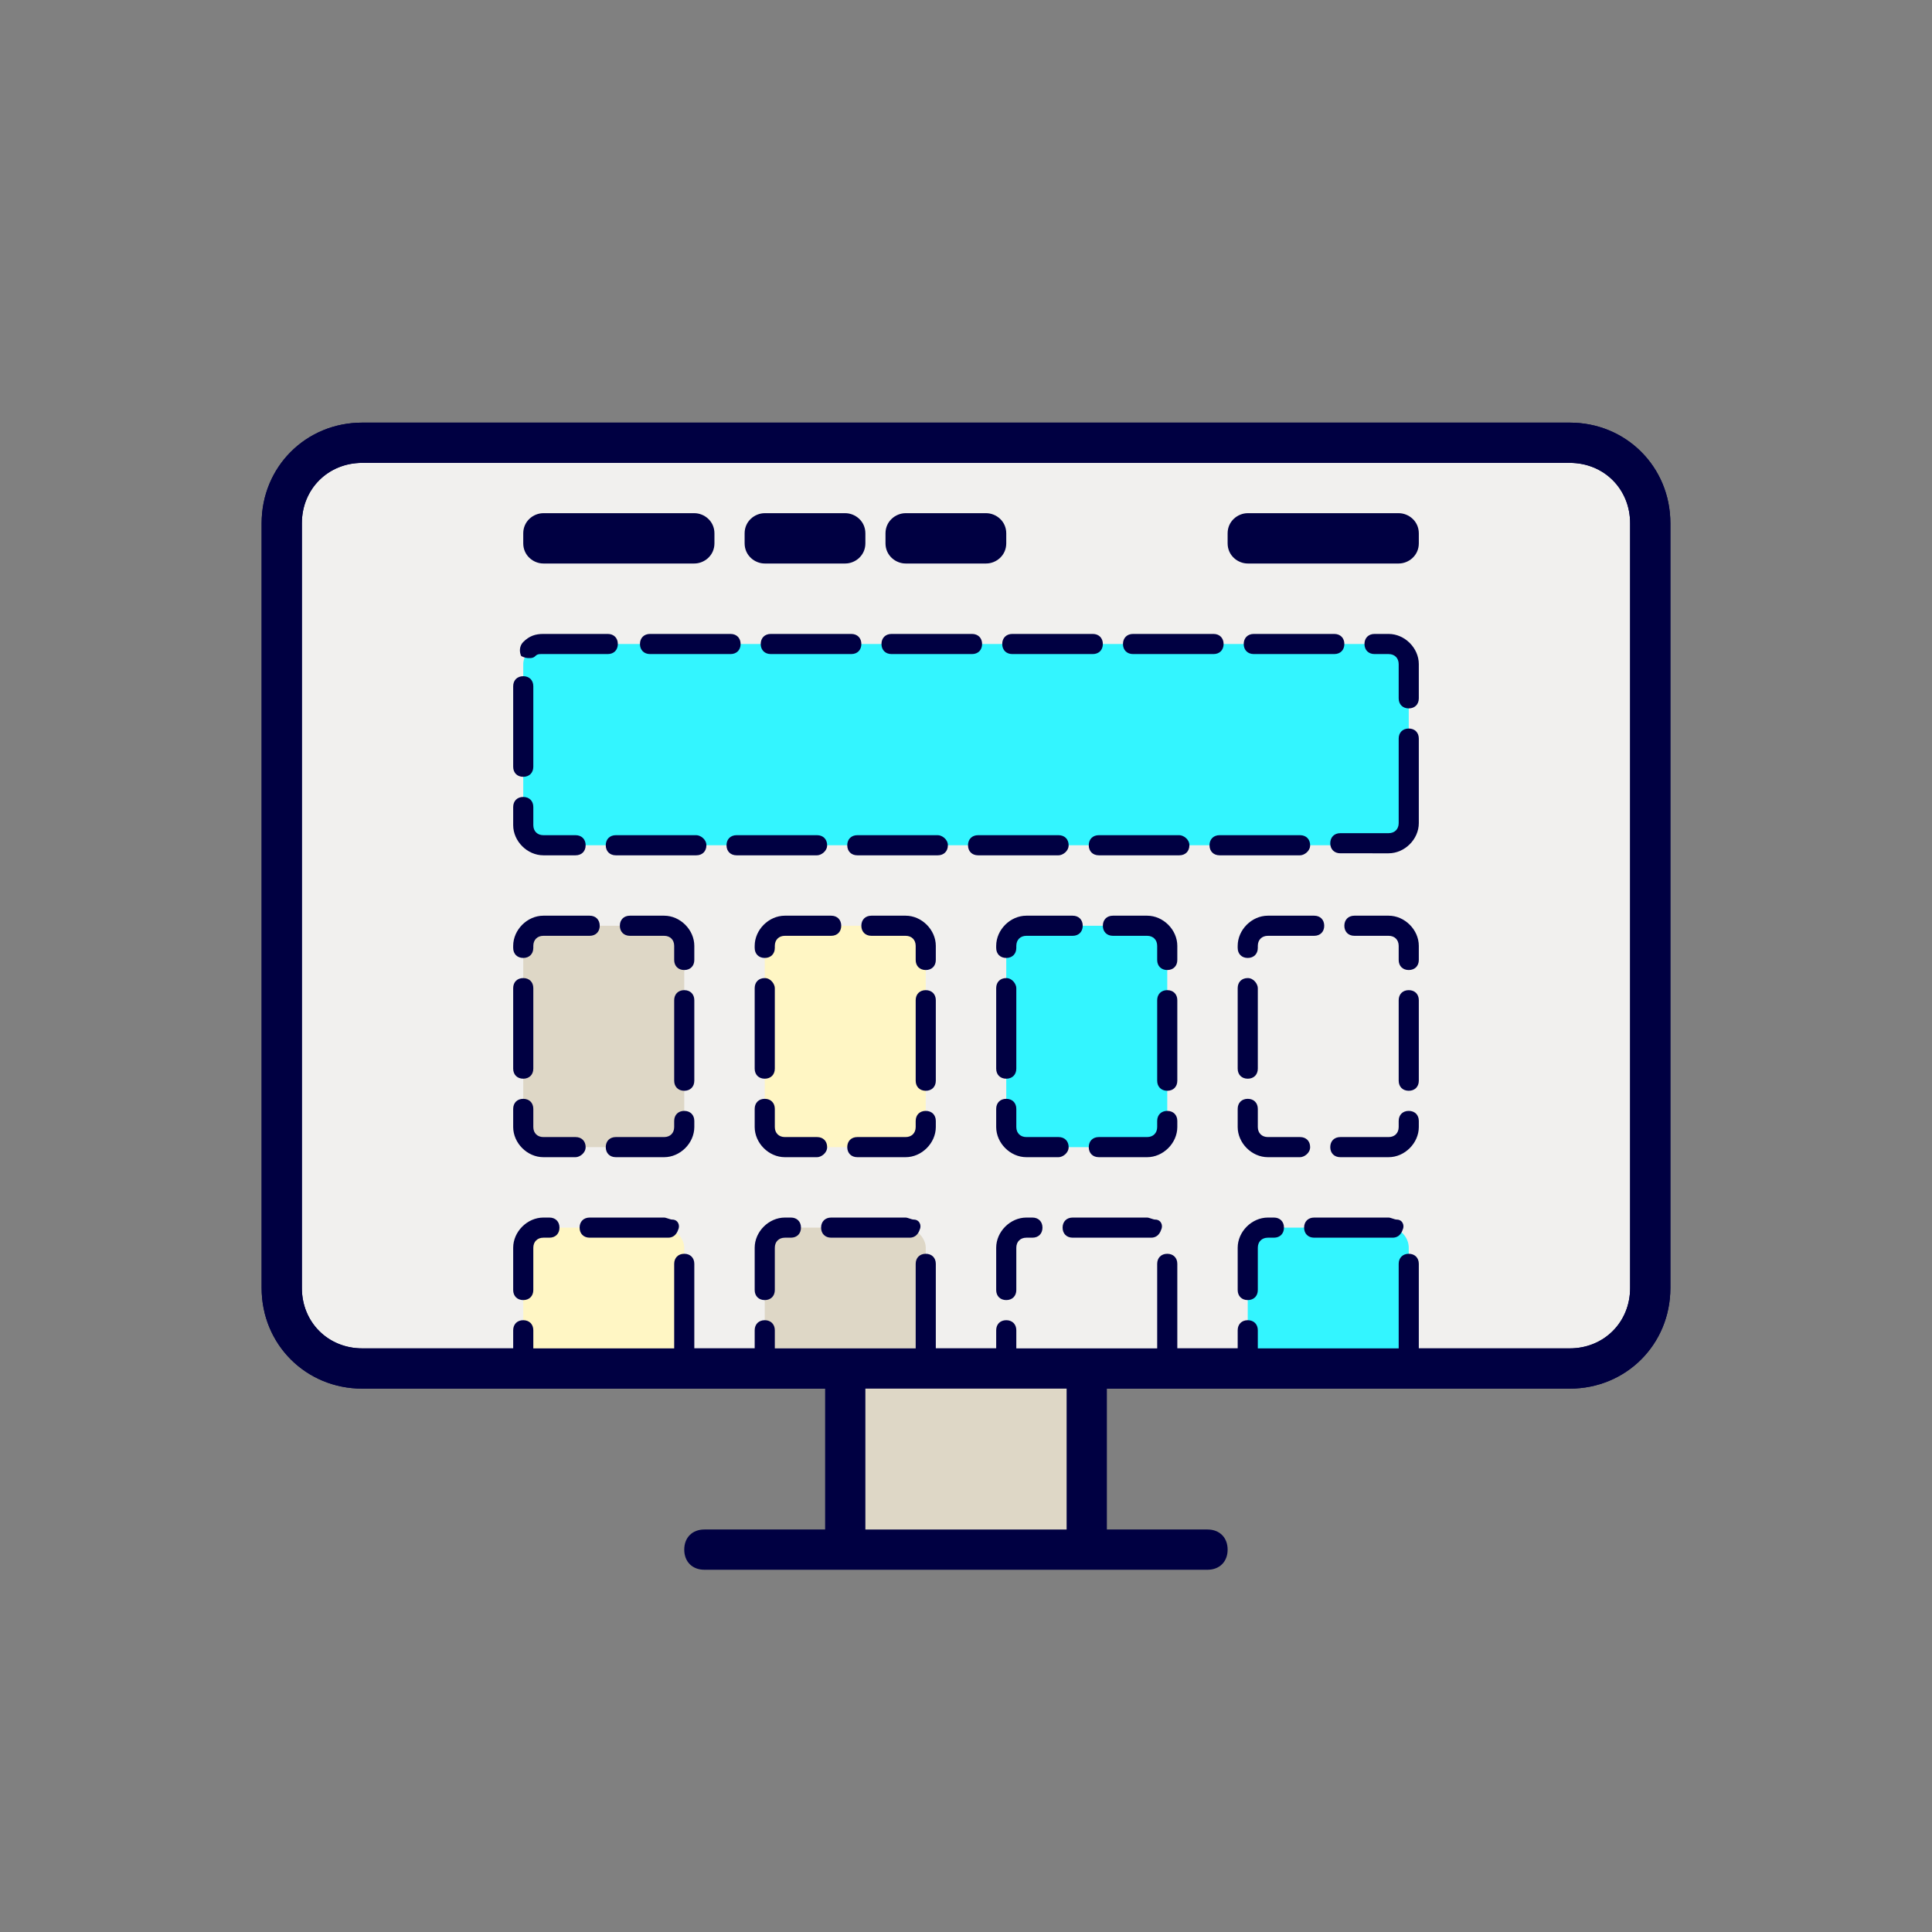 <?xml version="1.0" encoding="utf-8"?>
<!-- Generator: Adobe Illustrator 27.6.1, SVG Export Plug-In . SVG Version: 6.00 Build 0)  -->
<svg version="1.1" xmlns="http://www.w3.org/2000/svg" xmlns:xlink="http://www.w3.org/1999/xlink" x="0px" y="0px" width="96px"
	 height="96px" viewBox="0 0 96 96" style="enable-background:new 0 0 96 96;" xml:space="preserve">
<rect x="0" y="0" width="96" height="96" fill="#808080" stroke="none"/>
<style type="text/css">
	.st0{opacity:0.33;}
	.st1{fill:#9F9477;}
	.st2{fill:none;stroke:#FF455C;stroke-width:0.1;stroke-miterlimit:10;}
	.st3{display:none;}
	.st4{display:inline;fill:#FFFFFF;}
	.st5{display:inline;}
	.st6{fill:#FFFFFF;}
	.st7{fill:#F1F0EE;}
	.st8{fill:#33F5FF;}
	.st9{fill:#E8E3DA;}
	.st10{fill:#FFF6C4;stroke:#000042;stroke-width:2;stroke-linecap:round;stroke-linejoin:round;stroke-miterlimit:10;}
	.st11{fill:#33F5FF;stroke:#000042;stroke-width:2;stroke-linecap:round;stroke-linejoin:round;stroke-miterlimit:10;}
	.st12{fill:none;stroke:#000042;stroke-width:2;stroke-linecap:round;stroke-linejoin:round;stroke-miterlimit:10;}
	.st13{fill:#000042;}
	.st14{fill:#FFF6C4;}
	.st15{fill:#DED7C6;}
	.st16{fill:#005AFF;}
	.st17{fill:#008FEF;}
	.st18{fill:none;stroke:#000000;stroke-width:2;stroke-miterlimit:10;}
	.st19{fill:none;stroke:#000000;stroke-width:2;stroke-linecap:round;stroke-linejoin:round;stroke-miterlimit:10;}
	.st20{fill:none;stroke:#000000;stroke-miterlimit:10;}
	.st21{fill:none;}
	.st22{fill:none;stroke:#000042;stroke-width:2;stroke-miterlimit:10;}
	.st23{fill:#CCC4A1;}
	.st24{fill:#D5CDB3;}
	
		.st25{fill:none;stroke:#000042;stroke-width:2;stroke-linecap:round;stroke-linejoin:round;stroke-miterlimit:10;stroke-dasharray:4,8;}
	.st26{fill:#E8E3DA;stroke:#000042;stroke-width:2;stroke-miterlimit:10;}
	.st27{fill:url(#SVGID_1_);}
	.st28{fill:#DED7C6;stroke:#000042;stroke-width:2;stroke-linecap:round;stroke-linejoin:round;stroke-miterlimit:10;}
	.st29{fill:url(#SVGID_00000088839413141607729200000016291200618335536046_);}
	.st30{fill:#E8E3DA;stroke:#000042;stroke-width:2;stroke-linecap:round;stroke-linejoin:round;stroke-miterlimit:10;}
	.st31{fill:#00E5FF;}
	.st32{fill:#00E5FF;stroke:#000042;stroke-width:2;stroke-linecap:round;stroke-linejoin:round;stroke-miterlimit:10;}
	.st33{fill:none;stroke:#000042;stroke-linecap:round;stroke-miterlimit:10;}
	.st34{fill:url(#SVGID_00000167365821773156721480000011982861399343129272_);}
	.st35{fill:#F1F0EE;stroke:#000042;stroke-width:2.25;stroke-linecap:round;stroke-linejoin:round;stroke-miterlimit:10;}
	.st36{fill:#F1F0EE;stroke:#000042;stroke-width:2;stroke-linecap:round;stroke-linejoin:round;stroke-miterlimit:10;}
	.st37{fill:url(#SVGID_00000145023105150769574650000003363256863500384950_);}
	.st38{clip-path:url(#SVGID_00000080192653065298808180000015757299726794700474_);}
	.st39{clip-path:url(#SVGID_00000153677518788395820030000004870057174335185825_);fill:#005AFF;}
	.st40{fill:url(#);}
	.st41{fill:#E8E3DA;stroke:#000042;stroke-width:2;stroke-linecap:round;stroke-miterlimit:10;}
	.st42{fill:none;stroke:#000042;stroke-width:2;stroke-linecap:round;stroke-miterlimit:10;}
	.st43{fill:#FFF6C4;stroke:#000042;stroke-width:2;stroke-miterlimit:10;}
	.st44{fill:#DED7C6;stroke:#000042;stroke-width:2;stroke-linecap:round;stroke-miterlimit:10;}
	.st45{fill:#CCC4A1;stroke:#000042;stroke-width:2;stroke-linecap:round;stroke-miterlimit:10;}
	.st46{fill:url(#SVGID_00000149352796981596160760000008137605849206687396_);}
	.st47{fill:url(#SVGID_00000125602447934531190490000005946212572874761915_);}
	.st48{fill:url(#SVGID_00000094610202996826251390000016692917176640839070_);}
	.st49{fill:url(#SVGID_00000144334357951203332470000013080716136253632136_);}
	.st50{fill:url(#SVGID_00000087400109632400225110000017555851304748178066_);}
	.st51{fill:url(#SVGID_00000034782114711228074900000007651220629510459291_);}
	.st52{fill:url(#SVGID_00000012467214313632206970000015820050574117847188_);}
	.st53{fill:none;stroke:#000042;stroke-linecap:round;stroke-linejoin:round;stroke-miterlimit:10;}
	.st54{fill:none;stroke:#000042;stroke-width:2;stroke-linecap:round;stroke-linejoin:round;}
	.st55{fill:none;stroke:#000042;stroke-width:2;stroke-linecap:round;stroke-linejoin:round;stroke-dasharray:0,6.984;}
	.st56{clip-path:url(#SVGID_00000092450595037206103030000015373935193300368277_);}
	.st57{fill:#FFC850;}
	.st58{fill:#E1A546;}
	.st59{fill:#FFDC64;}
	.st60{fill:#FFFAB4;}
	.st61{fill:#FFFFFF;stroke:#000042;stroke-width:2;stroke-linecap:round;stroke-linejoin:round;stroke-miterlimit:10;}
	.st62{fill:none;stroke:#000042;stroke-width:2;stroke-linecap:round;stroke-linejoin:round;stroke-dasharray:0.878,5.266;}
	.st63{fill:none;stroke:#000042;stroke-width:2;stroke-linecap:round;stroke-linejoin:round;stroke-dasharray:0,8.239;}
	.st64{fill:#33F5FF;stroke:#000042;stroke-width:2;stroke-miterlimit:10;}
	.st65{fill:#DED7C6;stroke:#000042;stroke-width:2;stroke-miterlimit:10;}
	.st66{fill:none;stroke:#000042;stroke-linecap:round;stroke-miterlimit:10;stroke-dasharray:4,2;}
	.st67{fill:none;stroke:#000042;stroke-linecap:round;stroke-linejoin:round;stroke-miterlimit:10;stroke-dasharray:4,2;}
	.st68{fill:none;stroke:#000042;stroke-width:2;stroke-linecap:round;stroke-linejoin:round;stroke-dasharray:0,6.998;}
	.st69{fill:none;stroke:#006CEF;stroke-miterlimit:10;}
	.st70{fill:none;stroke:#000042;stroke-width:2.25;stroke-linecap:round;stroke-linejoin:round;stroke-miterlimit:10;}
	.st71{fill:none;stroke:#000042;stroke-width:2;stroke-linecap:round;stroke-linejoin:round;stroke-dasharray:0,7.085;}
	.st72{fill:none;stroke:#000042;stroke-width:2;stroke-linecap:round;stroke-linejoin:round;stroke-dasharray:0,7.454;}
	.st73{fill:none;stroke:#F1F0EE;stroke-width:3;stroke-linecap:round;stroke-linejoin:round;stroke-miterlimit:10;}
	.st74{fill:none;stroke:#33F5FF;stroke-width:6;stroke-linecap:round;stroke-linejoin:round;stroke-miterlimit:10;}
	.st75{fill:none;stroke:#66FFFF;stroke-width:2;stroke-linecap:round;stroke-linejoin:round;stroke-miterlimit:10;}
</style>
<g id="grid">
</g>
<g id="circle" class="st3">
	<circle class="st4" cx="48" cy="48" r="48"/>
</g>
<g id="icons">
	<g>
		<g>
			<path class="st7" d="M82,64c0,2.2-1.8,4-4,4H18c-2.2,0-4-1.8-4-4V26c0-2.2,1.8-4,4-4h60c2.2,0,4,1.8,4,4V64z"/>
		</g>
		<g>
			<path class="st13" d="M78,69H18c-2.8,0-5-2.2-5-5V26c0-2.8,2.2-5,5-5h60c2.8,0,5,2.2,5,5v38C83,66.8,80.8,69,78,69z M18,23
				c-1.7,0-3,1.3-3,3v38c0,1.7,1.3,3,3,3h60c1.7,0,3-1.3,3-3V26c0-1.7-1.3-3-3-3H18z"/>
		</g>
	</g>
	<rect x="42" y="68" class="st15" width="12" height="9"/>
	<g>
		<path class="st8" d="M70,41c0,0.5-0.4,1-1,1H27c-0.5,0-1-0.5-1-1v-8c0-0.5,0.5-1,1-1h42c0.6,0,1,0.5,1,1V41z"/>
	</g>
	<g>
		<path class="st15" d="M34,56c0,0.5-0.5,1-1,1h-6c-0.5,0-1-0.5-1-1v-9c0-0.5,0.5-1,1-1h6c0.5,0,1,0.5,1,1V56z"/>
	</g>
	<g>
		<path class="st14" d="M46,56c0,0.5-0.5,1-1,1h-6c-0.5,0-1-0.5-1-1v-9c0-0.5,0.5-1,1-1h6c0.5,0,1,0.5,1,1V56z"/>
	</g>
	<g>
		<path class="st8" d="M58,56c0,0.5-0.5,1-1,1h-6c-0.5,0-1-0.5-1-1v-9c0-0.5,0.5-1,1-1h6c0.5,0,1,0.5,1,1V56z"/>
	</g>
	<g>
		<path class="st7" d="M70,56c0,0.5-0.4,1-1,1h-6c-0.5,0-1-0.5-1-1v-9c0-0.5,0.5-1,1-1h6c0.6,0,1,0.5,1,1V56z"/>
	</g>
	<g>
		<path class="st14" d="M34,67c0,0.6-0.5,1-1,1h-6c-0.5,0-1-0.4-1-1v-5c0-0.5,0.5-1,1-1h6c0.5,0,1,0.5,1,1V67z"/>
	</g>
	<g>
		<path class="st15" d="M46,67c0,0.6-0.5,1-1,1h-6c-0.5,0-1-0.4-1-1v-5c0-0.5,0.5-1,1-1h6c0.5,0,1,0.5,1,1V67z"/>
	</g>
	<g>
		<path class="st7" d="M58,67c0,0.6-0.5,1-1,1h-6c-0.5,0-1-0.4-1-1v-5c0-0.5,0.5-1,1-1h6c0.5,0,1,0.5,1,1V67z"/>
	</g>
	<g>
		<path class="st8" d="M70,67c0,0.6-0.4,1-1,1h-6c-0.5,0-1-0.4-1-1v-5c0-0.5,0.5-1,1-1h6c0.6,0,1,0.5,1,1V67z"/>
	</g>
	<g>
		<path class="st13" d="M53.1,42c0-0.3-0.2-0.5-0.5-0.5h-4c-0.3,0-0.5,0.2-0.5,0.5s0.2,0.5,0.5,0.5h4C52.8,42.5,53.1,42.3,53.1,42z"
			/>
		<path class="st13" d="M26.3,32.7c0.1,0,0.2,0,0.3-0.1c0.1-0.1,0.2-0.1,0.3-0.1h3.3c0.3,0,0.5-0.2,0.5-0.5s-0.2-0.5-0.5-0.5H27
			c-0.4,0-0.7,0.1-1,0.4c-0.2,0.2-0.2,0.5-0.1,0.7C26.1,32.7,26.2,32.7,26.3,32.7z"/>
		<path class="st13" d="M58.6,41.5h-4c-0.3,0-0.5,0.2-0.5,0.5s0.2,0.5,0.5,0.5h4c0.3,0,0.5-0.2,0.5-0.5S58.8,41.5,58.6,41.5z"/>
		<path class="st13" d="M65.1,42c0-0.3-0.2-0.5-0.5-0.5h-4c-0.3,0-0.5,0.2-0.5,0.5s0.2,0.5,0.5,0.5h4C64.8,42.5,65.1,42.3,65.1,42z"
			/>
		<path class="st13" d="M41.1,42c0-0.3-0.2-0.5-0.5-0.5h-4c-0.3,0-0.5,0.2-0.5,0.5s0.2,0.5,0.5,0.5h4C40.8,42.5,41.1,42.3,41.1,42z"
			/>
		<path class="st13" d="M34.6,41.5h-4c-0.3,0-0.5,0.2-0.5,0.5s0.2,0.5,0.5,0.5h4c0.3,0,0.5-0.2,0.5-0.5S34.8,41.5,34.6,41.5z"/>
		<path class="st13" d="M46.6,41.5h-4c-0.3,0-0.5,0.2-0.5,0.5s0.2,0.5,0.5,0.5h4c0.3,0,0.5-0.2,0.5-0.5S46.8,41.5,46.6,41.5z"/>
		<path class="st13" d="M27,42.5h1.6c0.3,0,0.5-0.2,0.5-0.5s-0.2-0.5-0.5-0.5H27c-0.3,0-0.5-0.2-0.5-0.5v-0.9c0-0.3-0.2-0.5-0.5-0.5
			s-0.5,0.2-0.5,0.5V41C25.5,41.8,26.2,42.5,27,42.5z"/>
		<path class="st13" d="M44.3,32.5h4c0.3,0,0.5-0.2,0.5-0.5s-0.2-0.5-0.5-0.5h-4c-0.3,0-0.5,0.2-0.5,0.5S44,32.5,44.3,32.5z"/>
		<path class="st13" d="M56.3,32.5h4c0.3,0,0.5-0.2,0.5-0.5s-0.2-0.5-0.5-0.5h-4c-0.3,0-0.5,0.2-0.5,0.5S56,32.5,56.3,32.5z"/>
		<path class="st13" d="M42.8,32c0-0.3-0.2-0.5-0.5-0.5h-4c-0.3,0-0.5,0.2-0.5,0.5s0.2,0.5,0.5,0.5h4C42.6,32.5,42.8,32.3,42.8,32z"
			/>
		<path class="st13" d="M70,36.2c-0.3,0-0.5,0.2-0.5,0.5v4c0,0,0,0.1,0,0.1c0,0,0,0.1,0,0.1c0,0.3-0.2,0.5-0.5,0.5h-2.4
			c-0.3,0-0.5,0.2-0.5,0.5s0.2,0.5,0.5,0.5H69c0.8,0,1.5-0.7,1.5-1.5c0,0,0-0.1,0-0.1c0,0,0-0.1,0-0.1v-4
			C70.5,36.4,70.3,36.2,70,36.2z"/>
		<path class="st13" d="M69,31.5h-0.7c-0.3,0-0.5,0.2-0.5,0.5s0.2,0.5,0.5,0.5H69c0.3,0,0.5,0.2,0.5,0.5v1.7c0,0.3,0.2,0.5,0.5,0.5
			s0.5-0.2,0.5-0.5V33C70.5,32.2,69.8,31.5,69,31.5z"/>
		<path class="st13" d="M26,38.6c0.3,0,0.5-0.2,0.5-0.5v-4c0-0.3-0.2-0.5-0.5-0.5s-0.5,0.2-0.5,0.5v4C25.5,38.4,25.7,38.6,26,38.6z"
			/>
		<path class="st13" d="M31.8,32c0,0.3,0.2,0.5,0.5,0.5h4c0.3,0,0.5-0.2,0.5-0.5s-0.2-0.5-0.5-0.5h-4C32,31.5,31.8,31.7,31.8,32z"/>
		<path class="st13" d="M49.8,32c0,0.3,0.2,0.5,0.5,0.5h4c0.3,0,0.5-0.2,0.5-0.5s-0.2-0.5-0.5-0.5h-4C50,31.5,49.8,31.7,49.8,32z"/>
		<path class="st13" d="M66.8,32c0-0.3-0.2-0.5-0.5-0.5h-4c-0.3,0-0.5,0.2-0.5,0.5s0.2,0.5,0.5,0.5h4C66.6,32.5,66.8,32.3,66.8,32z"
			/>
		<path class="st13" d="M69.5,25.5H62c-0.5,0-1,0.4-1,1V27c0,0.6,0.5,1,1,1h7.5c0.5,0,1-0.4,1-1v-0.5C70.5,25.9,70,25.5,69.5,25.5z"
			/>
		<path class="st13" d="M27,28h7.5c0.5,0,1-0.4,1-1v-0.5c0-0.6-0.5-1-1-1H27c-0.5,0-1,0.4-1,1V27C26,27.6,26.5,28,27,28z"/>
		<path class="st13" d="M38,28h4c0.5,0,1-0.4,1-1v-0.5c0-0.6-0.5-1-1-1h-4c-0.5,0-1,0.4-1,1V27C37,27.6,37.5,28,38,28z"/>
		<path class="st13" d="M45,28h4c0.5,0,1-0.4,1-1v-0.5c0-0.6-0.5-1-1-1h-4c-0.5,0-1,0.4-1,1V27C44,27.6,44.5,28,45,28z"/>
		<path class="st13" d="M34,55.2c-0.3,0-0.5,0.2-0.5,0.5V56c0,0.3-0.2,0.5-0.5,0.5h-2.4c-0.3,0-0.5,0.2-0.5,0.5s0.2,0.5,0.5,0.5H33
			c0.8,0,1.5-0.7,1.5-1.5v-0.3C34.5,55.4,34.3,55.2,34,55.2z"/>
		<path class="st13" d="M33,45.5h-1.7c-0.3,0-0.5,0.2-0.5,0.5s0.2,0.5,0.5,0.5H33c0.3,0,0.5,0.2,0.5,0.5v0.7c0,0.3,0.2,0.5,0.5,0.5
			s0.5-0.2,0.5-0.5V47C34.5,46.2,33.8,45.5,33,45.5z"/>
		<path class="st13" d="M34,49.2c-0.3,0-0.5,0.2-0.5,0.5v4c0,0.3,0.2,0.5,0.5,0.5s0.5-0.2,0.5-0.5v-4C34.5,49.4,34.3,49.2,34,49.2z"
			/>
		<path class="st13" d="M26,47.6c0.3,0,0.5-0.2,0.5-0.5V47c0-0.3,0.2-0.5,0.5-0.5h2.3c0.3,0,0.5-0.2,0.5-0.5s-0.2-0.5-0.5-0.5H27
			c-0.8,0-1.5,0.7-1.5,1.5v0.1C25.5,47.4,25.7,47.6,26,47.6z"/>
		<path class="st13" d="M29.1,57c0-0.3-0.2-0.5-0.5-0.5H27c-0.3,0-0.5-0.2-0.5-0.5v-0.9c0-0.3-0.2-0.5-0.5-0.5s-0.5,0.2-0.5,0.5V56
			c0,0.8,0.7,1.5,1.5,1.5h1.6C28.8,57.5,29.1,57.3,29.1,57z"/>
		<path class="st13" d="M26,53.6c0.3,0,0.5-0.2,0.5-0.5v-4c0-0.3-0.2-0.5-0.5-0.5s-0.5,0.2-0.5,0.5v4C25.5,53.4,25.7,53.6,26,53.6z"
			/>
		<path class="st13" d="M46,55.2c-0.3,0-0.5,0.2-0.5,0.5V56c0,0.3-0.2,0.5-0.5,0.5h-2.4c-0.3,0-0.5,0.2-0.5,0.5s0.2,0.5,0.5,0.5H45
			c0.8,0,1.5-0.7,1.5-1.5v-0.3C46.5,55.4,46.3,55.2,46,55.2z"/>
		<path class="st13" d="M45,45.5h-1.7c-0.3,0-0.5,0.2-0.5,0.5s0.2,0.5,0.5,0.5H45c0.3,0,0.5,0.2,0.5,0.5v0.7c0,0.3,0.2,0.5,0.5,0.5
			s0.5-0.2,0.5-0.5V47C46.5,46.2,45.8,45.5,45,45.5z"/>
		<path class="st13" d="M38.5,47c0-0.3,0.2-0.5,0.5-0.5h2.3c0.3,0,0.5-0.2,0.5-0.5s-0.2-0.5-0.5-0.5H39c-0.8,0-1.5,0.7-1.5,1.5v0.1
			c0,0.3,0.2,0.5,0.5,0.5s0.5-0.2,0.5-0.5V47z"/>
		<path class="st13" d="M41.1,57c0-0.3-0.2-0.5-0.5-0.5H39c-0.3,0-0.5-0.2-0.5-0.5v-0.9c0-0.3-0.2-0.5-0.5-0.5s-0.5,0.2-0.5,0.5V56
			c0,0.8,0.7,1.5,1.5,1.5h1.6C40.8,57.5,41.1,57.3,41.1,57z"/>
		<path class="st13" d="M38,48.6c-0.3,0-0.5,0.2-0.5,0.5v4c0,0.3,0.2,0.5,0.5,0.5s0.5-0.2,0.5-0.5v-4C38.5,48.9,38.3,48.6,38,48.6z"
			/>
		<path class="st13" d="M46,49.2c-0.3,0-0.5,0.2-0.5,0.5v4c0,0.3,0.2,0.5,0.5,0.5s0.5-0.2,0.5-0.5v-4C46.5,49.4,46.3,49.2,46,49.2z"
			/>
		<path class="st13" d="M50.5,47c0-0.3,0.2-0.5,0.5-0.5h2.3c0.3,0,0.5-0.2,0.5-0.5s-0.2-0.5-0.5-0.5H51c-0.8,0-1.5,0.7-1.5,1.5v0.1
			c0,0.3,0.2,0.5,0.5,0.5s0.5-0.2,0.5-0.5V47z"/>
		<path class="st13" d="M57,45.5h-1.7c-0.3,0-0.5,0.2-0.5,0.5s0.2,0.5,0.5,0.5H57c0.3,0,0.5,0.2,0.5,0.5v0.7c0,0.3,0.2,0.5,0.5,0.5
			s0.5-0.2,0.5-0.5V47C58.5,46.2,57.8,45.5,57,45.5z"/>
		<path class="st13" d="M58,49.2c-0.3,0-0.5,0.2-0.5,0.5v4c0,0.3,0.2,0.5,0.5,0.5s0.5-0.2,0.5-0.5v-4C58.5,49.4,58.3,49.2,58,49.2z"
			/>
		<path class="st13" d="M58,55.2c-0.3,0-0.5,0.2-0.5,0.5V56c0,0.3-0.2,0.5-0.5,0.5h-2.4c-0.3,0-0.5,0.2-0.5,0.5s0.2,0.5,0.5,0.5H57
			c0.8,0,1.5-0.7,1.5-1.5v-0.3C58.5,55.4,58.3,55.2,58,55.2z"/>
		<path class="st13" d="M50,48.6c-0.3,0-0.5,0.2-0.5,0.5v4c0,0.3,0.2,0.5,0.5,0.5s0.5-0.2,0.5-0.5v-4C50.5,48.9,50.3,48.6,50,48.6z"
			/>
		<path class="st13" d="M53.1,57c0-0.3-0.2-0.5-0.5-0.5H51c-0.3,0-0.5-0.2-0.5-0.5v-0.9c0-0.3-0.2-0.5-0.5-0.5s-0.5,0.2-0.5,0.5V56
			c0,0.8,0.7,1.5,1.5,1.5h1.6C52.8,57.5,53.1,57.3,53.1,57z"/>
		<path class="st13" d="M70,55.2c-0.3,0-0.5,0.2-0.5,0.5V56c0,0.3-0.2,0.5-0.5,0.5h-2.4c-0.3,0-0.5,0.2-0.5,0.5s0.2,0.5,0.5,0.5H69
			c0.8,0,1.5-0.7,1.5-1.5v-0.3C70.5,55.4,70.3,55.2,70,55.2z"/>
		<path class="st13" d="M69,45.5h-1.7c-0.3,0-0.5,0.2-0.5,0.5s0.2,0.5,0.5,0.5H69c0.3,0,0.5,0.2,0.5,0.5v0.7c0,0.3,0.2,0.5,0.5,0.5
			s0.5-0.2,0.5-0.5V47C70.5,46.2,69.8,45.5,69,45.5z"/>
		<path class="st13" d="M62.5,47c0-0.3,0.2-0.5,0.5-0.5h2.3c0.3,0,0.5-0.2,0.5-0.5s-0.2-0.5-0.5-0.5H63c-0.8,0-1.5,0.7-1.5,1.5v0.1
			c0,0.3,0.2,0.5,0.5,0.5s0.5-0.2,0.5-0.5V47z"/>
		<path class="st13" d="M70,49.2c-0.3,0-0.5,0.2-0.5,0.5v4c0,0.3,0.2,0.5,0.5,0.5s0.5-0.2,0.5-0.5v-4C70.5,49.4,70.3,49.2,70,49.2z"
			/>
		<path class="st13" d="M62,48.6c-0.3,0-0.5,0.2-0.5,0.5v4c0,0.3,0.2,0.5,0.5,0.5s0.5-0.2,0.5-0.5v-4C62.5,48.9,62.3,48.6,62,48.6z"
			/>
		<path class="st13" d="M65.1,57c0-0.3-0.2-0.5-0.5-0.5H63c-0.3,0-0.5-0.2-0.5-0.5v-0.9c0-0.3-0.2-0.5-0.5-0.5s-0.5,0.2-0.5,0.5V56
			c0,0.8,0.7,1.5,1.5,1.5h1.6C64.8,57.5,65.1,57.3,65.1,57z"/>
		<path class="st13" d="M33.4,60.6c-0.1,0-0.3-0.1-0.4-0.1h-3.7c-0.3,0-0.5,0.2-0.5,0.5s0.2,0.5,0.5,0.5H33c0,0,0.1,0,0.1,0
			c0,0,0.1,0,0.1,0c0.2,0,0.4-0.1,0.5-0.4C33.8,60.9,33.7,60.6,33.4,60.6z"/>
		<path class="st13" d="M27.3,60.5H27c-0.8,0-1.5,0.7-1.5,1.5v2.1c0,0.3,0.2,0.5,0.5,0.5s0.5-0.2,0.5-0.5V62c0-0.3,0.2-0.5,0.5-0.5
			h0.3c0.3,0,0.5-0.2,0.5-0.5S27.6,60.5,27.3,60.5z"/>
		<path class="st13" d="M45.4,60.6c-0.1,0-0.3-0.1-0.4-0.1h-3.7c-0.3,0-0.5,0.2-0.5,0.5s0.2,0.5,0.5,0.5H45c0,0,0.1,0,0.1,0
			c0,0,0.1,0,0.1,0c0.2,0,0.4-0.1,0.5-0.4C45.8,60.9,45.7,60.6,45.4,60.6z"/>
		<path class="st13" d="M39.3,60.5H39c-0.8,0-1.5,0.7-1.5,1.5v2.1c0,0.3,0.2,0.5,0.5,0.5s0.5-0.2,0.5-0.5V62c0-0.3,0.2-0.5,0.5-0.5
			h0.3c0.3,0,0.5-0.2,0.5-0.5S39.6,60.5,39.3,60.5z"/>
		<path class="st13" d="M57.4,60.6c-0.1,0-0.3-0.1-0.4-0.1h-3.7c-0.3,0-0.5,0.2-0.5,0.5s0.2,0.5,0.5,0.5H57c0,0,0.1,0,0.1,0
			c0,0,0.1,0,0.1,0c0.2,0,0.4-0.1,0.5-0.4C57.8,60.9,57.7,60.6,57.4,60.6z"/>
		<path class="st13" d="M51.3,60.5H51c-0.8,0-1.5,0.7-1.5,1.5v2.1c0,0.3,0.2,0.5,0.5,0.5s0.5-0.2,0.5-0.5V62c0-0.3,0.2-0.5,0.5-0.5
			h0.3c0.3,0,0.5-0.2,0.5-0.5S51.6,60.5,51.3,60.5z"/>
		<path class="st13" d="M69.4,60.6c-0.1,0-0.3-0.1-0.4-0.1h-3.7c-0.3,0-0.5,0.2-0.5,0.5s0.2,0.5,0.5,0.5H69c0,0,0.1,0,0.1,0
			c0,0,0.1,0,0.1,0c0.2,0,0.4-0.1,0.5-0.4C69.8,60.9,69.7,60.6,69.4,60.6z"/>
		<path class="st13" d="M63.3,60.5H63c-0.8,0-1.5,0.7-1.5,1.5v2.1c0,0.3,0.2,0.5,0.5,0.5s0.5-0.2,0.5-0.5V62c0-0.3,0.2-0.5,0.5-0.5
			h0.3c0.3,0,0.5-0.2,0.5-0.5S63.6,60.5,63.3,60.5z"/>
		<path class="st13" d="M78,21H18c-2.8,0-5,2.2-5,5v38c0,2.8,2.2,5,5,5h23v7h-6c-0.6,0-1,0.4-1,1s0.4,1,1,1h7h12h6c0.6,0,1-0.4,1-1
			s-0.4-1-1-1h-5v-7h23c2.8,0,5-2.2,5-5V26C83,23.2,80.8,21,78,21z M53,76H43v-7h10V76z M81,64c0,1.7-1.3,3-3,3h-7.5
			c0,0,0-0.1,0-0.1c0,0,0-0.1,0-0.1v-4c0-0.3-0.2-0.5-0.5-0.5s-0.5,0.2-0.5,0.5v4c0,0,0,0.1,0,0.1c0,0,0,0.1,0,0.1h-7v-0.9
			c0-0.3-0.2-0.5-0.5-0.5s-0.5,0.2-0.5,0.5V67h-3c0,0,0-0.1,0-0.1c0,0,0-0.1,0-0.1v-4c0-0.3-0.2-0.5-0.5-0.5s-0.5,0.2-0.5,0.5v4
			c0,0,0,0.1,0,0.1c0,0,0,0.1,0,0.1H54h-3.5v-0.9c0-0.3-0.2-0.5-0.5-0.5s-0.5,0.2-0.5,0.5V67h-3c0,0,0-0.1,0-0.1c0,0,0-0.1,0-0.1v-4
			c0-0.3-0.2-0.5-0.5-0.5s-0.5,0.2-0.5,0.5v4c0,0,0,0.1,0,0.1c0,0,0,0.1,0,0.1H42h-3.5v-0.9c0-0.3-0.2-0.5-0.5-0.5s-0.5,0.2-0.5,0.5
			V67h-3c0,0,0-0.1,0-0.1c0,0,0-0.1,0-0.1v-4c0-0.3-0.2-0.5-0.5-0.5s-0.5,0.2-0.5,0.5v4c0,0,0,0.1,0,0.1c0,0,0,0.1,0,0.1h-7v-0.9
			c0-0.3-0.2-0.5-0.5-0.5s-0.5,0.2-0.5,0.5V67H18c-1.7,0-3-1.3-3-3V26c0-1.7,1.3-3,3-3h60c1.7,0,3,1.3,3,3V64z"/>
	</g>
</g>
</svg>
